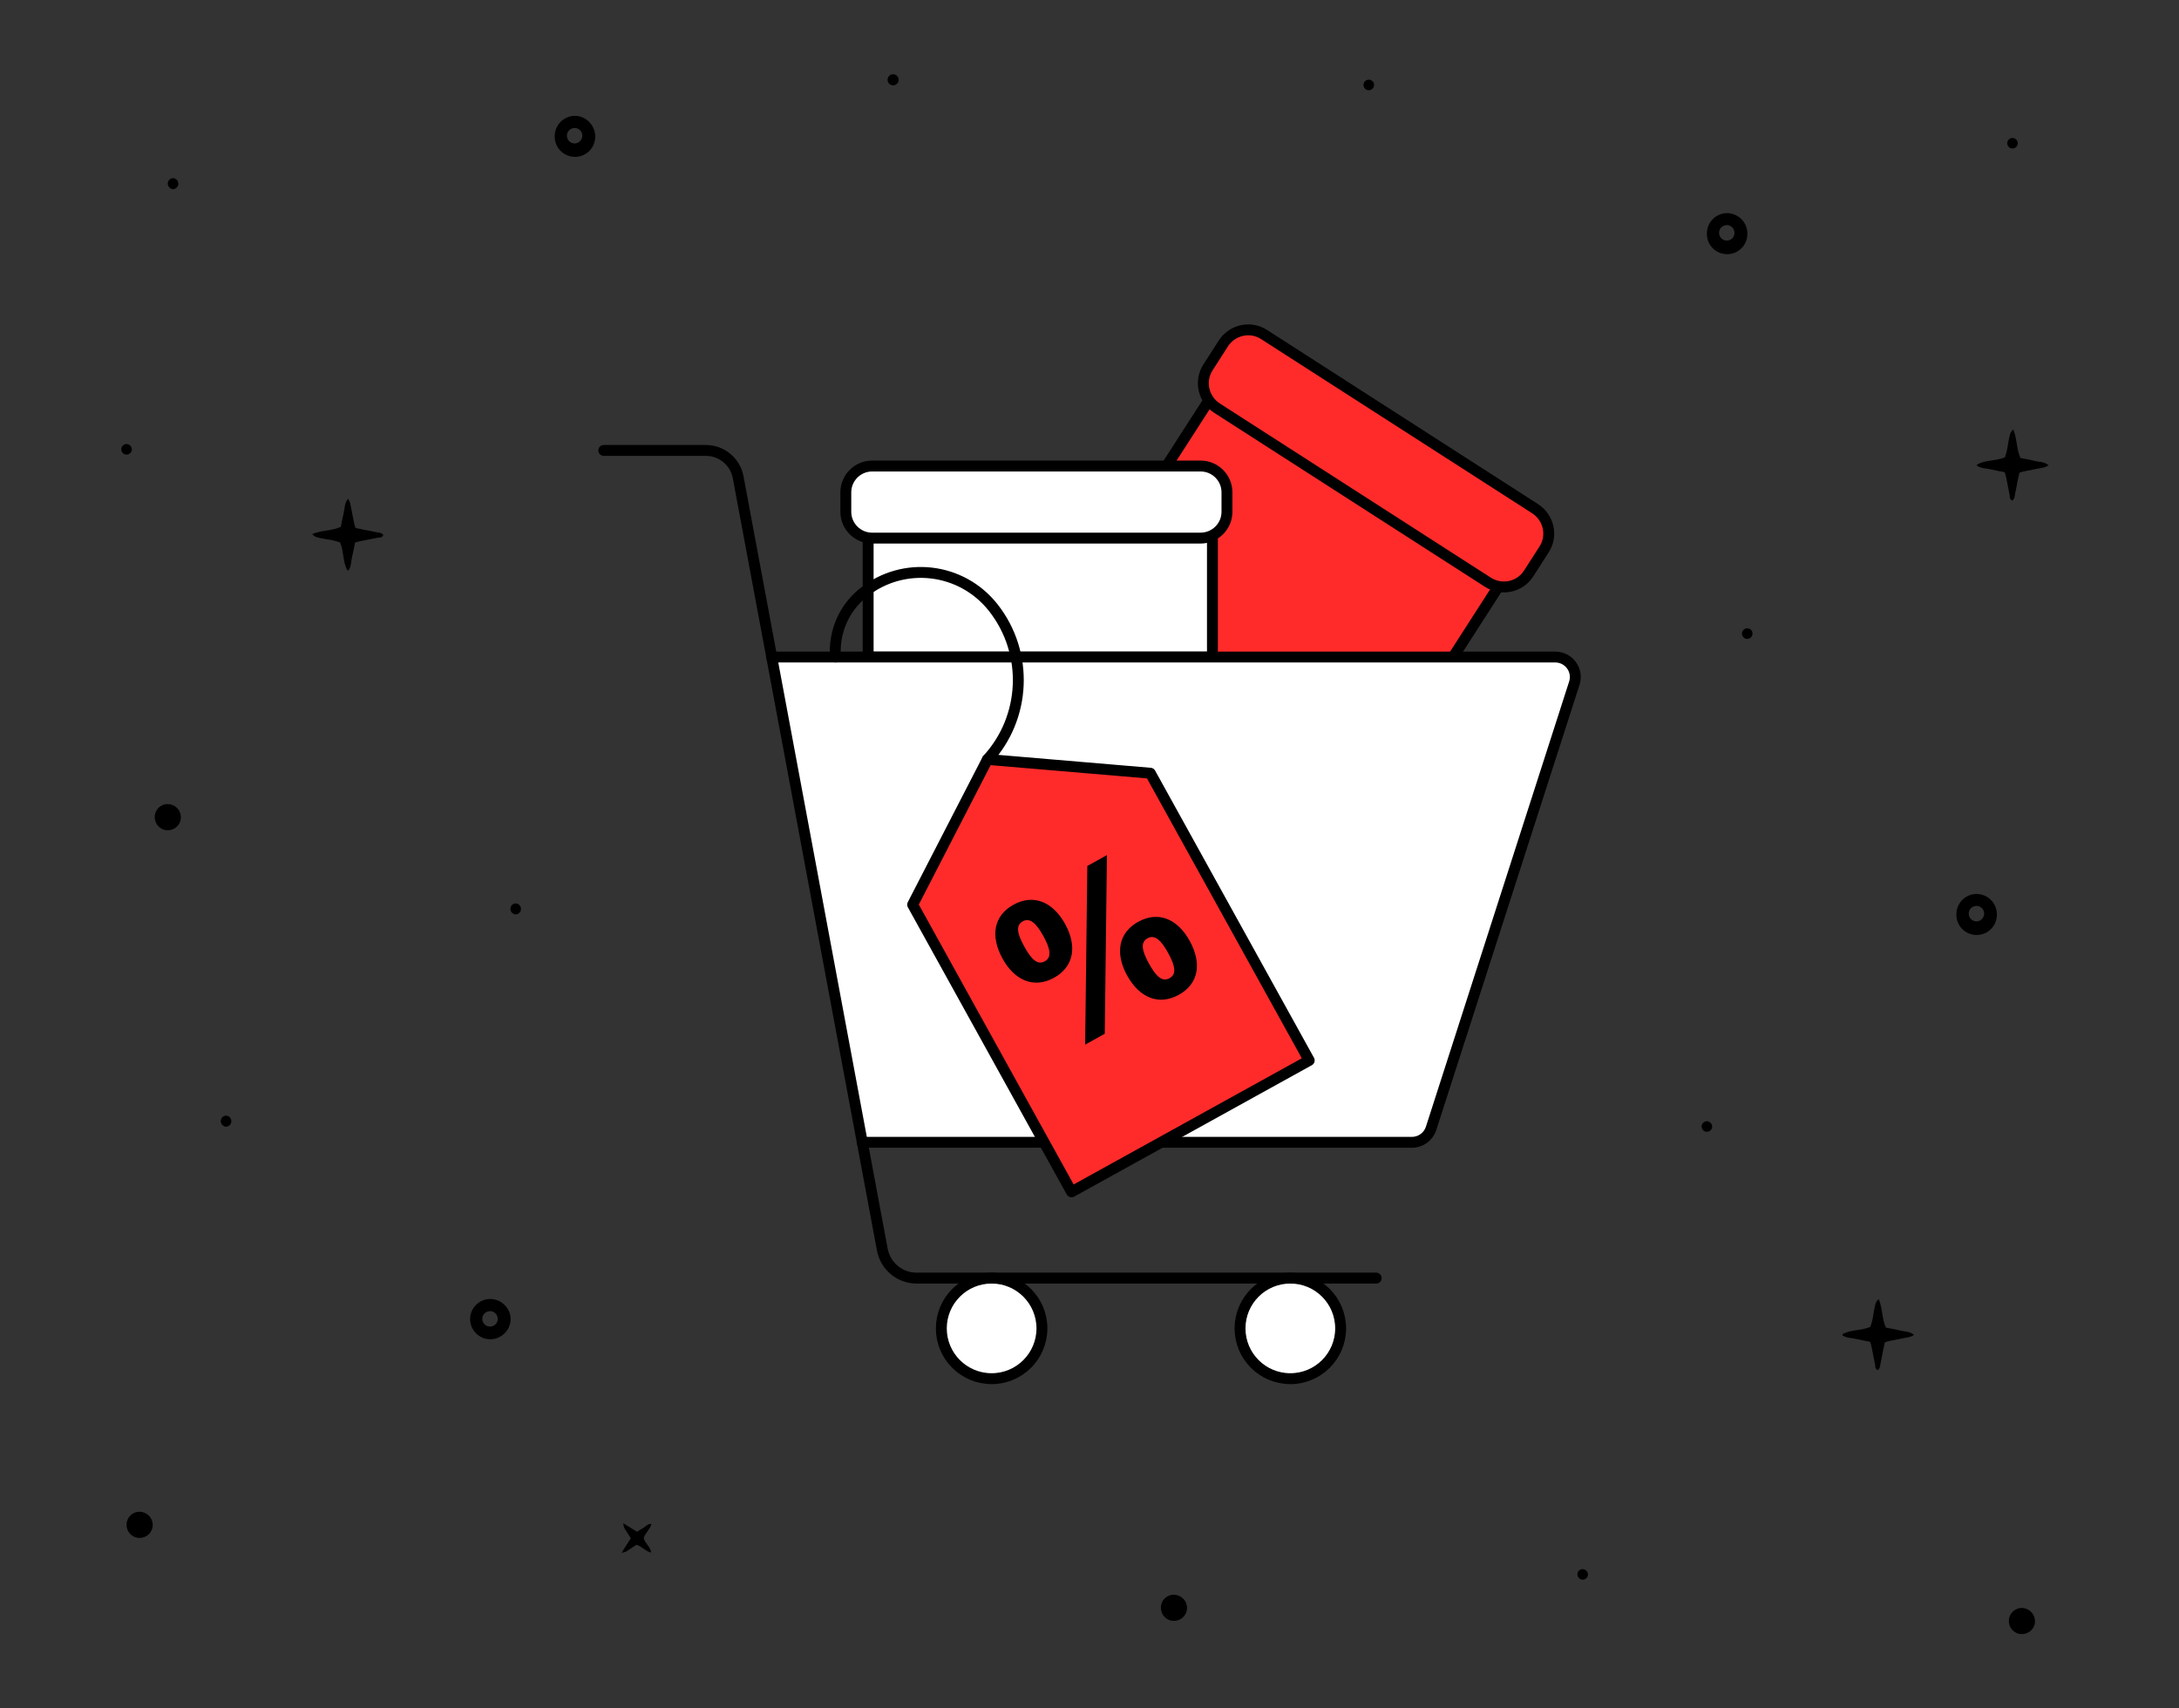 <?xml version="1.0" encoding="utf-8"?>
<!-- Generator: Adobe Illustrator 27.9.0, SVG Export Plug-In . SVG Version: 6.00 Build 0)  -->
<svg version="1.1" xmlns="http://www.w3.org/2000/svg" xmlns:xlink="http://www.w3.org/1999/xlink" x="0px" y="0px"
	 viewBox="0 0 1200 941" style="enable-background:new 0 0 1200 941;" xml:space="preserve">
<rect x="0" y="0" width="1200" height="941" fill="#333333" stroke="none"/>
<style type="text/css">
	.st0{fill:#FF2B2B;stroke:#000000;stroke-width:6;stroke-linecap:round;stroke-linejoin:round;stroke-miterlimit:10;}
	.st1{fill:#FFFFFF;stroke:#000000;stroke-width:6;stroke-linecap:round;stroke-linejoin:round;stroke-miterlimit:10;}
	.st2{fill:none;stroke:#000000;stroke-width:6;stroke-linecap:round;stroke-linejoin:round;stroke-miterlimit:10;}
</style>
<g id="fondo">
</g>
<g id="Capa_1">
	<path d="M211.1,294.6c-1.2-1.4-3-1.2-4.6-1.6c-1.8-0.5-3.8-0.7-5.6-1.1l-5.1-1.1c-0.4-1.1-0.7-2.1-0.9-3.2l-2-10.2
		c-0.3-1-0.7-1.9-1.2-2.7c-2.1,2.4-1.8,5.3-2.4,7.7s-1.1,5.2-1.6,7.8c-5,2.3-10.7,1.8-15.8,4c1.8,1.7,1.8,1.7,7.7,2.8
		c2.6,0.3,5.2,0.9,7.7,1.8c2.1,5,1.4,10.5,3.9,15.2c0,0.1,0.3,0.1,0.7,0.2c1.6-2.2,1.4-5,2-7.5c0.6-2.5,1.1-5.2,1.6-7.8
		c1.1-0.4,2.2-0.7,3.3-0.9l9.7-1.9C209.4,296.1,210.6,296.1,211.1,294.6z"/>
	<path d="M950.8,117.4L950.8,117.4c-5.9,0.2-10.7,5-10.8,11c0,0.1,0,0.2,0,0.3c-0.1,6.2,4.8,11.2,11,11.3c6.2,0.1,11.2-4.8,11.3-11
		v-0.7C962.1,122.1,957,117.3,950.8,117.4z M950.9,132.5c-2.3,0-4.2-1.9-4.2-4.3c0-2.3,1.9-4.2,4.3-4.2h0.4c2.3,0.3,3.9,2.2,3.8,4.5
		C955.1,130.8,953.2,132.6,950.9,132.5z"/>
	<path d="M316.3,63.8L316.3,63.8c-5.9,0.2-10.7,5-10.8,11c0,0.1,0,0.2,0,0.3c-0.1,6.2,4.8,11.2,11,11.3c6.2,0.1,11.2-4.8,11.3-11
		v-0.7C327.5,68.6,322.4,63.7,316.3,63.8z M316.4,79c-2.3,0-4.2-1.9-4.2-4.3c0-2.3,1.9-4.2,4.3-4.2h0.4c2.3,0.3,3.9,2.2,3.8,4.5
		C320.5,77.3,318.6,79,316.4,79z"/>
	<path d="M1088.2,492.4L1088.2,492.4c-5.9,0.2-10.7,5-10.8,11c0,0.1,0,0.2,0,0.3c-0.1,6.2,4.8,11.2,11,11.3
		c6.2,0.1,11.2-4.8,11.3-11v-0.7C1099.5,497.1,1094.4,492.3,1088.2,492.4z M1088.4,507.5c-2.3,0-4.2-1.9-4.2-4.3
		c0-2.3,1.9-4.2,4.3-4.2h0.4c2.3,0.3,3.9,2.2,3.8,4.5C1092.5,505.8,1090.6,507.6,1088.4,507.5z"/>
	<path d="M269.7,715.5c-5.9,0.2-10.7,5-10.8,10.9c-0.1,6,4.7,11.1,10.7,11.3c6.1,0.2,11.3-4.6,11.6-10.7v-0.7
		C281,720.3,275.9,715.4,269.7,715.5z M269.8,730.7c-2.3,0-4.2-1.9-4.2-4.3c0-2.3,1.9-4.2,4.3-4.2h0.4c2.3,0.3,3.9,2.2,3.8,4.5
		C274,729,272.1,730.7,269.8,730.7z"/>
	<path d="M347.4,847.3l-5.1,8c0.8-0.1,1.7-0.3,2.4-0.6l5.8-3.8c3,0.8,4.9,3.6,8.1,4.3c-0.4-3.3-3.4-5-4.1-8c0.7-2.7,3.4-4.6,4.3-7.8
		c-2-0.1-3,1.2-4.2,2l-3.8,2.3l-7.6-4.7c0.4,2.5,0.4,2.5,1.7,4.4L347.4,847.3L347.4,847.3z"/>
	<path d="M1108.3,275.7c1.4-1.2,1.2-3,1.6-4.6c0.5-1.8,0.7-3.8,1.1-5.6l1.1-5.1c1-0.4,2.1-0.7,3.2-0.9l10.2-2c1-0.3,1.9-0.7,2.7-1.2
		c-2.4-2.1-5.3-1.8-7.7-2.4c-2.4-0.7-5.2-1.1-7.8-1.6c-2.3-5-1.8-10.7-4-15.8c-1.7,1.8-1.7,1.8-2.8,7.7c-0.3,2.6-0.9,5.2-1.8,7.7
		c-5,2.1-10.5,1.4-15.2,3.9c-0.1,0-0.1,0.3-0.2,0.7c2.3,1.6,5,1.4,7.5,2c2.5,0.6,5.2,1.1,7.8,1.6c0.4,1.1,0.7,2.2,0.9,3.3
		c0.7,3.2,1.2,6.4,1.9,9.7C1106.8,274,1106.8,275.2,1108.3,275.7L1108.3,275.7z"/>
	<path d="M1034.2,754.7c1.4-1.2,1.2-3,1.6-4.6c0.5-1.8,0.7-3.8,1.1-5.6l1.1-5.1c1-0.4,2.1-0.7,3.2-0.9l10.2-2c1-0.3,1.9-0.7,2.7-1.2
		c-2.4-2.1-5.3-1.8-7.7-2.4c-2.4-0.7-5.2-1.1-7.8-1.6c-2.3-5-1.8-10.7-4-15.8c-1.7,1.8-1.7,1.8-2.8,7.7c-0.3,2.6-0.9,5.2-1.8,7.7
		c-5,2.1-10.5,1.4-15.2,3.9c-0.1,0-0.1,0.3-0.2,0.7c2.3,1.6,5,1.4,7.5,2c2.5,0.6,5.2,1.1,7.8,1.6c0.4,1.1,0.7,2.2,0.9,3.3
		c0.7,3.2,1.2,6.4,1.9,9.7C1032.7,753,1032.7,754.2,1034.2,754.7L1034.2,754.7z"/>
	<path d="M492,40.9c-1.7-0.1-3.1,1.2-3.2,2.9c-0.1,1.7,1.2,3.1,2.9,3.2c0.1,0,0.2,0,0.3,0c1.7-0.1,3-1.5,2.9-3.2
		C494.8,42.2,493.5,41,492,40.9z"/>
	<path d="M284,497.6c-1.7,0.1-3,1.5-2.9,3.2c0.1,1.5,1.3,2.8,2.9,2.9c1.7-0.1,3-1.5,2.9-3.2C286.8,498.9,285.6,497.7,284,497.6z"/>
	<path d="M124.5,614.5c-1.7,0.1-3,1.5-2.9,3.2c0.1,1.5,1.3,2.8,2.9,2.9c1.7-0.1,3-1.5,2.9-3.2C127.3,615.8,126.1,614.6,124.5,614.5z
		"/>
	<path d="M95.3,98.1c-1.7,0.1-3,1.5-2.9,3.2c0.1,1.5,1.3,2.8,2.9,2.9c1.7-0.1,3-1.5,2.9-3.2C98.1,99.4,96.8,98.2,95.3,98.1z"/>
	<path d="M1113.6,885.7c-4-0.1-7.3,3.1-7.3,7.1c-0.1,4,3.1,7.3,7.1,7.3s7.3-3.1,7.3-7.1c0,0,0,0,0,0v-0.1
		C1120.6,889,1117.5,885.8,1113.6,885.7z"/>
	<path d="M646.6,878.4c-4-0.1-7.3,3.1-7.3,7.1s3.1,7.3,7.1,7.3c4,0.1,7.3-3.1,7.3-7.1c0,0,0,0,0,0v-0.1
		C653.7,881.7,650.6,878.6,646.6,878.4z"/>
	<path d="M77,832.7c-4-0.1-7.3,3.1-7.3,7.1c-0.1,4,3.1,7.3,7.1,7.3c4,0.1,7.3-3.1,7.3-7.1c0,0,0,0,0,0v-0.1
		C84.1,836,80.9,832.8,77,832.7L77,832.7z"/>
	<path d="M92.5,442.9c-4-0.1-7.3,3.1-7.3,7.1s3.1,7.3,7.1,7.3c4,0.1,7.3-3.1,7.3-7.1c0,0,0,0,0,0v-0.1
		C99.6,446.2,96.5,443,92.5,442.9L92.5,442.9z"/>
	<path d="M962.4,346.1c-1.6-0.1-3,1.1-3.1,2.7c-0.1,1.6,1.1,3,2.7,3.1c1.6,0.1,3-1.1,3.1-2.7l0,0
		C965.3,347.6,964.1,346.2,962.4,346.1z"/>
	<path d="M940.2,617.6c-1.6-0.1-3,1.1-3.1,2.7c-0.1,1.6,1.1,3,2.7,3.1c1.6,0.1,3-1.1,3.1-2.7l0,0C943,619.2,941.8,617.8,940.2,617.6
		z"/>
	<path d="M754,43.9c-1.6-0.1-3,1.1-3.1,2.7s1.1,3,2.7,3.1c1.6,0.1,3-1.1,3.1-2.7l0,0C756.9,45.4,755.6,44,754,43.9z"/>
	<path d="M871.8,864.3c-1.6-0.1-3,1.1-3.1,2.7s1.1,3,2.7,3.1c1.6,0.1,3-1.1,3.1-2.7l0,0C874.6,865.9,873.4,864.5,871.8,864.3z"/>
	<path d="M1108.5,76c-1.6-0.1-3,1.1-3.1,2.7c-0.1,1.6,1.1,3,2.7,3.1c1.6,0.1,3-1.1,3.1-2.7l0,0C1111.3,77.5,1110.1,76.1,1108.5,76z"
		/>
	<path d="M69.9,244.6c-1.6-0.1-3,1.1-3.1,2.7s1.1,3,2.7,3.1c1.6,0.1,3-1.1,3.1-2.7l0,0C72.7,246.1,71.5,244.7,69.9,244.6z"/>
</g>
<g id="Isolation_Mode">
</g>
<g id="Modo_de_aislamiento">
</g>
<g id="OBJECTS">
</g>
<g id="icons">
</g>
<g id="Capa_4">
	<g>
		
			<rect x="626.1" y="230.7" transform="matrix(0.841 0.541 -0.541 0.841 282.306 -340.68)" class="st0" width="189.6" height="158.6"/>
		<circle class="st1" cx="546.1" cy="731.7" r="27.7"/>
		<circle class="st1" cx="710.6" cy="731.7" r="27.7"/>
		<path class="st1" d="M424.9,361.9h431.6c7.5,0,12.8,7.3,10.5,14.4l-78.9,245.3c-1.5,4.5-5.7,7.6-10.5,7.6H474.8"/>
		<rect x="478.1" y="274.9" class="st1" width="189.6" height="86.9"/>
		<polygon class="st0" points="633.5,425.9 543.8,418.3 502.6,498.3 590.1,656.5 721,584.1 		"/>
		<path class="st2" d="M543.8,418.3c21.1-22.9,23-58.4,3.2-83.6c-17.5-22.2-49.6-25.9-71.6-8.2c-11,8.8-16.3,22.2-15.3,35.4"/>
		<path class="st2" d="M332.5,248.1h56.2c8.7,0,16.2,6.2,17.8,14.7l79.4,425.5c1.7,9.1,9.6,15.7,18.8,15.7h253.2"/>
		<g>
			<path d="M586.6,509c6.7,12.2,4.8,23.6-6.2,29.6c-10.9,6-21.6,1.6-28.3-10.6c-6.8-12.4-4.9-23.7,6.1-29.7
				C569.2,492.3,579.8,496.7,586.6,509z M564.1,521.4c4,7.3,7.4,10.3,11.3,8.1c3.8-2.1,3.2-6.6-0.8-13.9c-4.1-7.4-7.5-10.2-11.4-8.1
				C559.4,509.7,560,514,564.1,521.4z M598.8,477l10.8-6l-1.2,98.4l-10.8,6L598.8,477z M655.2,518.3c6.8,12.4,4.9,23.7-6.1,29.7
				s-21.6,1.6-28.4-10.7c-6.7-12.2-4.8-23.6,6.2-29.6S648.5,506.1,655.2,518.3z M632.7,530.7c4.1,7.4,7.4,10.3,11.4,8.1
				c3.8-2.1,3.3-6.5-0.8-13.9c-4-7.3-7.5-10.2-11.3-8.1C628,519,628.7,523.4,632.7,530.7z"/>
		</g>
		<path class="st0" d="M819.4,320.7l-149.2-95.9c-7.6-4.9-9.8-15-4.9-22.5l8.4-13.1c4.9-7.6,15-9.8,22.5-4.9l149.2,95.9
			c7.6,4.9,9.8,15,4.9,22.5l-8.4,13.1C837.1,323.4,827,325.6,819.4,320.7z"/>
		<path class="st1" d="M661.1,296.4H480.3c-8,0-14.5-6.5-14.5-14.5v-10.7c0-8,6.5-14.5,14.5-14.5h180.9c8,0,14.5,6.5,14.5,14.5v10.7
			C675.7,289.9,669.2,296.4,661.1,296.4z"/>
	</g>
</g>
<g id="estrellas">
</g>
</svg>
